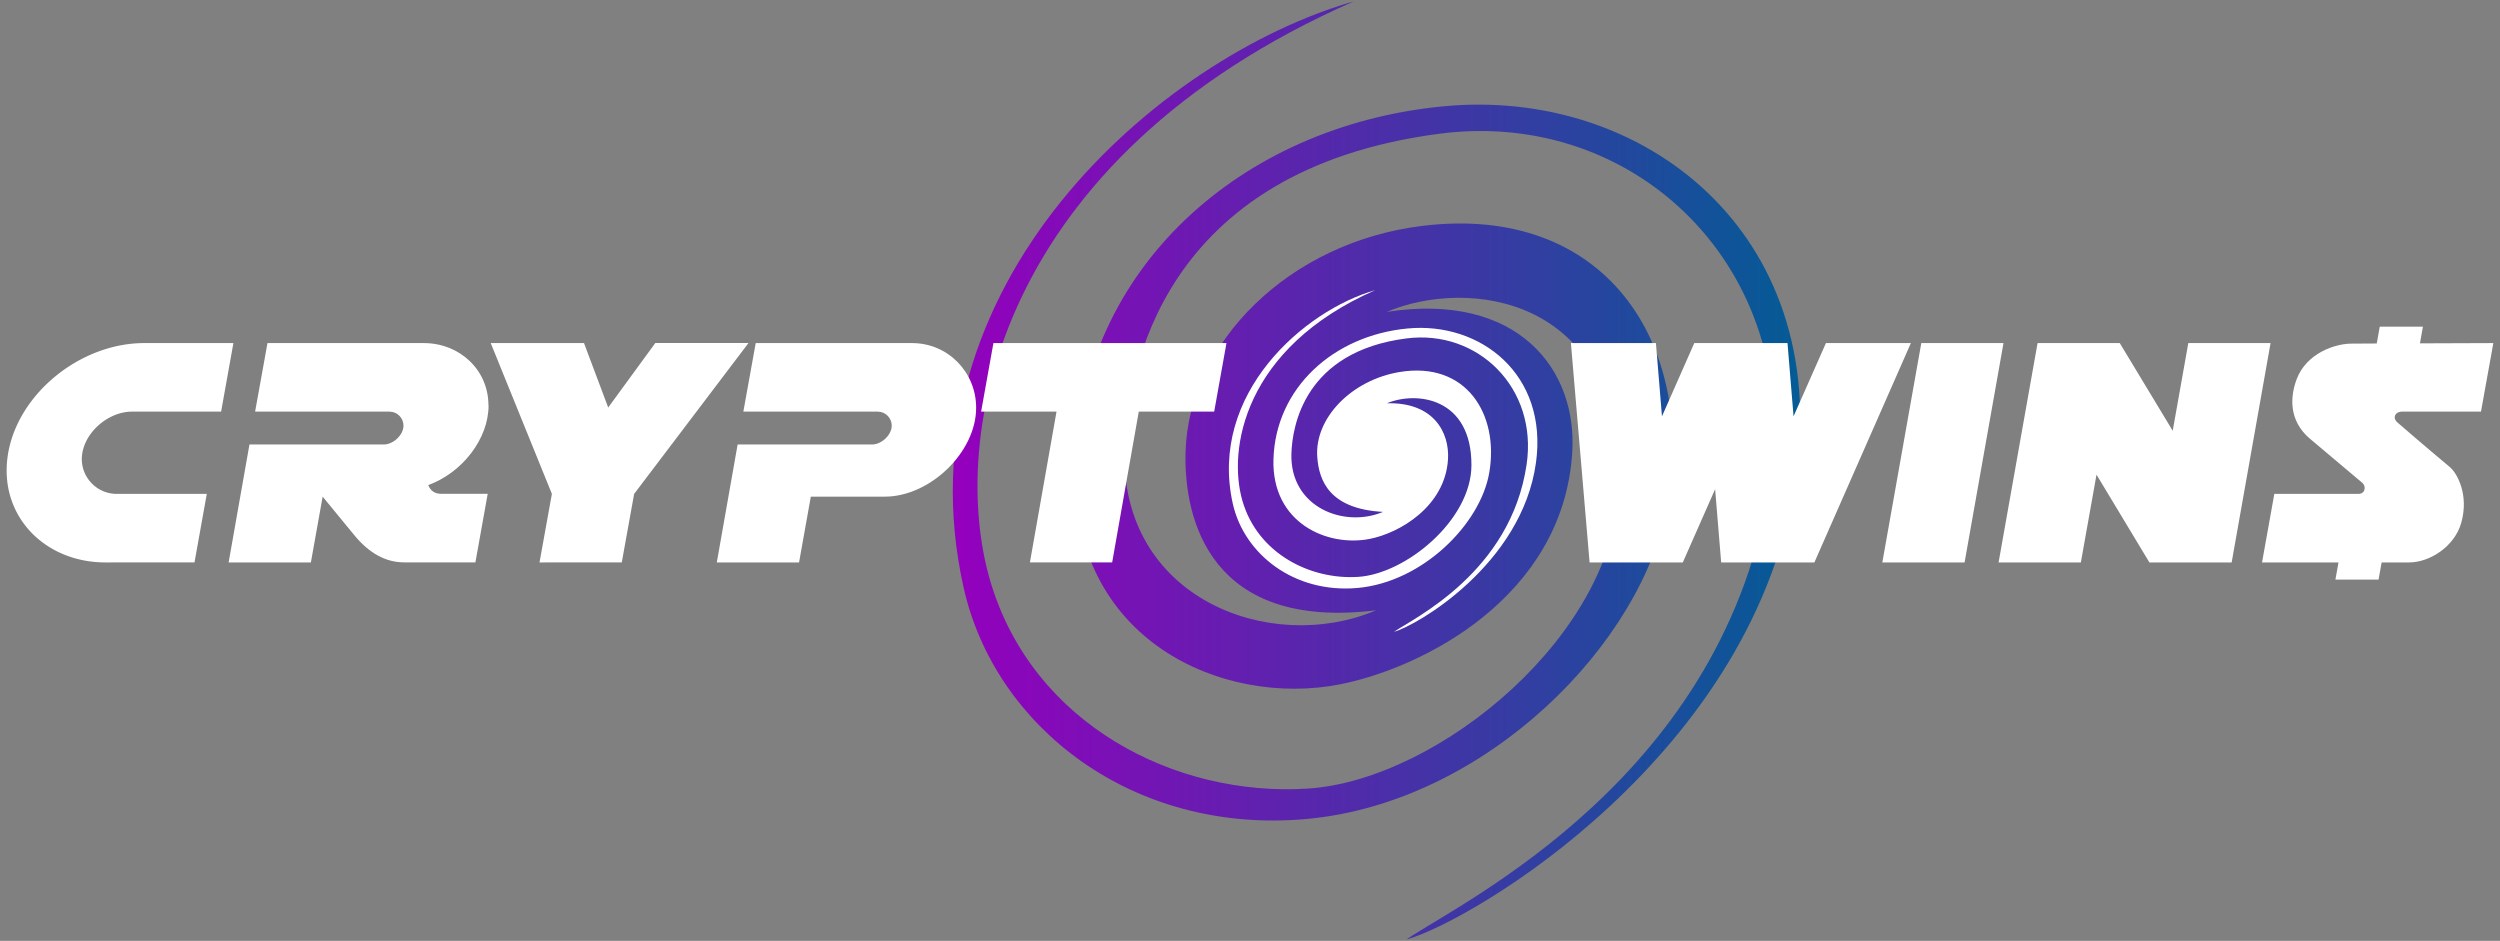 <svg viewBox="0 0 372 140" xmlns="http://www.w3.org/2000/svg" xml:space="preserve" fill-rule="evenodd" >
    <rect x="0" y="0" width="372" height="140" fill="#808080" stroke="none"/>
    <g id="galaxy">
      <path id="blue" d="M201.45.2c-53.55 23.59-60.26 65.11-54.13 86.14 6.26 21.45 27.64 32.28 47.29 31 19.54-1.26 46.22-23.24 46.3-45.58.08-27.84-22.57-30.43-34.56-25.35 19.6-3.03 28.38 8.66 27.6 20.91-1.36 21.62-22.41 32.13-34.61 34.52-17.31 3.39-40.15-6.5-39.36-32.6.88-29.04 24.45-50.52 54.79-53.42 29.8-2.86 57.54 18.8 52.52 54.9-5.78 41.59-48.67 66.55-58.03 69.08 8.17-5.6 47.72-24.3 54.2-68.42 4.61-31.3-19.95-55.28-49.2-51.49-41.54 5.39-46.55 35.7-46.92 47-.72 22.03 21.55 30.64 37.44 23.92-24.63 3.04-28.65-13.47-28.37-23.56.46-16.24 15.34-31.2 35.23-33.64 27.24-3.34 40.64 17.42 36.56 41.16-3.59 20.91-27.12 44.7-53.83 47.1-25.87 2.32-46.36-13.75-50.98-34.43C133.3 42.36 172.73 8.42 201.45.2Z" fill="url(#_Linear1)"/>
      <path id="white" d="M204.58 43.2c-19.5 8.58-21.94 23.7-19.7 31.35 2.27 7.8 10.06 11.75 17.21 11.29 7.12-.46 16.83-8.46 16.86-16.6.03-10.13-8.22-11.07-12.58-9.23 7.01-.2 9.35 4.41 9.09 8.38-.46 6.99-7.2 10.93-11.65 11.8-6.3 1.24-14.61-2.36-14.32-11.87.32-10.57 8.9-18.39 19.94-19.44 10.85-1.04 20.95 6.84 19.12 19.98-2.1 15.14-17.72 24.23-21.12 25.15 2.97-2.03 17.37-8.84 19.73-24.9 1.68-11.4-7.27-20.13-17.91-18.75-15.13 1.96-16.95 13-17.09 17.11-.26 8.02 7.85 11.15 13.63 8.7-8.01-.44-9.52-4.68-9.78-8.14-.44-5.8 5.1-11.5 12.28-12.68 9.93-1.62 14.8 6.34 13.31 14.99-1.3 7.61-9.87 16.27-19.6 17.15-9.41.84-16.87-5.01-18.56-12.54-3.66-16.41 10.69-28.77 21.14-31.76Z" fill="#fff"/>
    </g>
    <g fill="#fff" >
      <path id="c" d="m34.73 51.05-1.83 10.2H19.64c-3.7 0-7.47 3.4-7.47 7.1a5.2 5.2 0 0 0 5.34 5.14h13.26l-1.83 10.2H15.68C7.42 83.69.99 77.88.99 70.02c0-10 10.08-18.97 20.48-18.97h13.26Z"/>
      <path id="r" d="M72.7 60.31c0 5.02-3.94 10.04-8.98 11.87.35.87 1 1.3 1.92 1.3h6.93l-1.83 10.2H60.13c-2.72 0-5.2-1.35-7.43-4.07l-4.69-5.71-1.75 9.79H34.02l3.1-17.55H57.1c1.41 0 2.94-1.4 2.94-2.81 0-1.14-.94-2.08-2.08-2.08h-20l1.84-10.2h23.26c5.33 0 9.62 3.98 9.62 9.26Z"/>
      <path id="y" d="M111.37 51.05 94.36 73.49l-1.84 10.2H80.28l1.84-10.2-9.1-22.44H86.9l3.6 9.59 7.01-9.6h13.87Z"/>
      <path id="p" d="M145.25 60.68c0 6.63-6.89 13.22-13.58 13.22h-11.02l-1.75 9.79h-12.24l3.1-17.55h20c1.4 0 2.93-1.4 2.93-2.81 0-1.14-.94-2.08-2.08-2.08h-20l1.84-10.2h23.26c5.33 0 9.54 4.3 9.54 9.63Z"/>
      <path id="t" d="m182.5 51.05-1.83 10.2h-11.22l-3.96 22.44h-12.24l3.96-22.44h-11.22l1.83-10.2h34.68Z"/>
    </g>
    <g fill="#fff">
      <path id="w" d="m284.34 51.05-14.36 32.64h-13.87l-.9-10.9-4.81 10.9h-13.87l-2.78-32.64h12.65l.9 10.9 4.81-10.9h13.87l.9 10.9 4.82-10.9h12.64Z" />
      <path id="i" d="m298.12 51.05-5.79 32.64h-12.24l5.8-32.64h12.23Z" />
      <path id="n" d="m337.86 51.05-5.79 32.64h-12.24l-7.87-13.06-2.33 13.06h-12.24l5.8-32.64h12.23l7.88 13.05 2.32-13.05h12.24Z" />
      <path id="s" d="M347.97 83.69h-11.38l1.83-10.2h12.5c1.07 0 1.17-1.14.61-1.63-.04-.04-5.17-4.37-7.72-6.5-3.4-2.81-2.98-6.53-2.06-8.95 1.44-3.83 5.72-5.34 8.36-5.28l3.55-.02.45-2.5h6.42l-.44 2.48 10.92-.04-1.84 10.2h-11.74c-1.05 0-1.48.95-.68 1.62.06.06 4.14 3.59 7.8 6.64 1.07.9 2.87 4.13 1.68 8.3-1 3.53-4.7 5.88-7.76 5.88h-4.08l-.46 2.55h-6.42l.46-2.55Z"/>
    </g>
  <defs>
    <linearGradient id="_Linear1" x1="0" y1="0" x2="1" y2="0" gradientUnits="userSpaceOnUse" gradientTransform="matrix(125.54 0 0 125.54 142.27 65.26)">
      <stop offset="0" stop-color="#9400bd"/>
      <stop offset="1" stop-color="#045b95"/>
    </linearGradient>
  </defs>
</svg>
